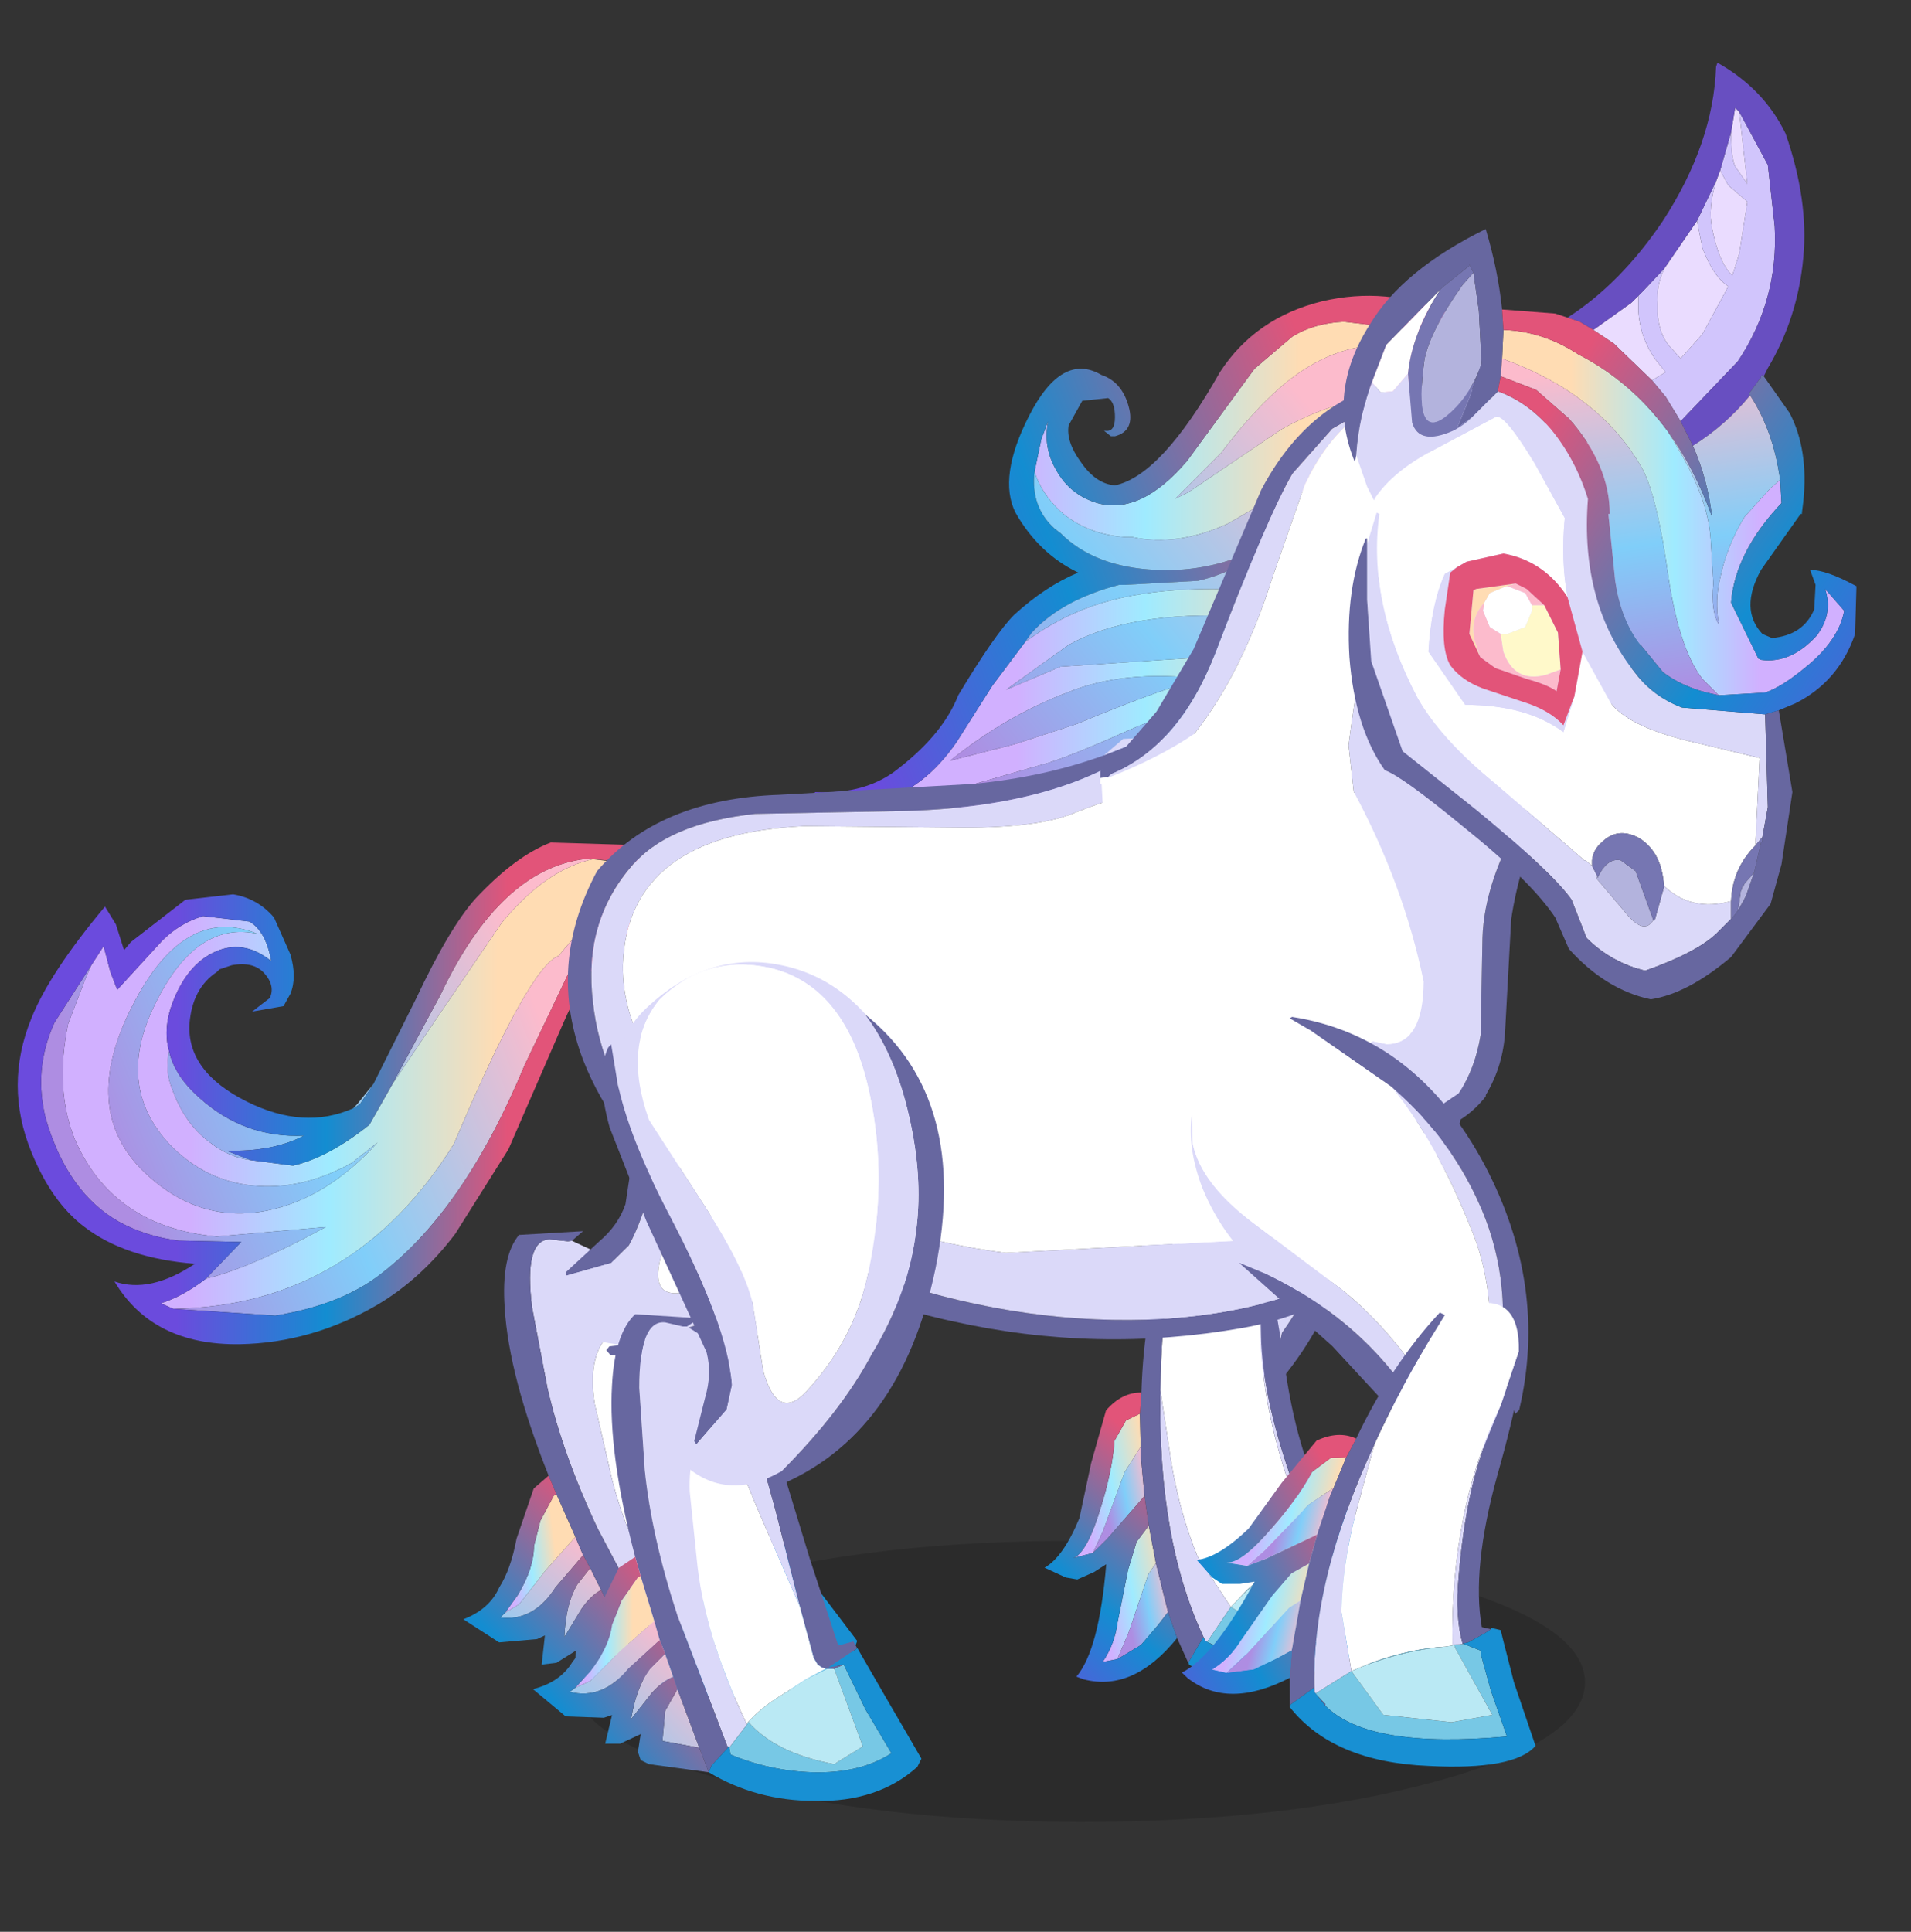 <?xml version="1.0" encoding="UTF-8" standalone="no"?>
<svg xmlns:xlink="http://www.w3.org/1999/xlink" height="70.85px" width="70.1px" xmlns="http://www.w3.org/2000/svg">
  <rect width="100%" height="100%" fill="#333333" stroke="none"/>
  <g transform="matrix(1.0, 0.0, 0.0, 1.0, 35.05, 60.4)">
    <use height="66.8" transform="matrix(1.0, 0.0, 0.0, 1.0, -34.65, -60.4)" width="68.45" xlink:href="#sprite0"/>
  </g>
  <defs>
    <g id="sprite0" transform="matrix(1.0, 0.0, 0.0, 1.0, 34.65, 60.4)">
      <use height="21.75" transform="matrix(1.784, 0.0, 0.0, 0.474, -14.014, -3.888)" width="20.8" xlink:href="#shape0"/>
      <use height="18.8" transform="matrix(1.0, 0.0, 0.0, 1.0, -5.3, -49.55)" width="23.3" xlink:href="#sprite1"/>
      <use height="18.65" transform="matrix(1.0, 0.0, 0.0, 1.0, -34.4, -29.75)" width="23.15" xlink:href="#sprite2"/>
      <use height="18.2" transform="matrix(0.992, -0.122, 0.122, 0.992, -19.774, -14.998)" width="14.25" xlink:href="#sprite3"/>
      <use height="18.0" transform="matrix(0.996, 0.084, -0.084, 0.996, -13.754, -28.815)" width="14.35" xlink:href="#sprite4"/>
      <use height="17.45" transform="matrix(0.996, -0.079, 0.079, 0.996, 4.612, -26.018)" width="9.6" xlink:href="#sprite5"/>
      <use height="17.25" transform="matrix(0.981, -0.187, 0.187, 0.981, 1.097, -14.284)" width="13.65" xlink:href="#sprite6"/>
      <use height="22.25" transform="matrix(1.0, 0.0, 0.0, 1.0, -14.2, -33.55)" width="32.9" xlink:href="#sprite7"/>
      <use height="27.8" transform="matrix(1.0, 0.005, -0.005, 1.0, 5.384, -46.611)" width="20.25" xlink:href="#sprite8"/>
      <use height="34.35" transform="matrix(1.0, 0.0, 0.0, 1.0, 14.25, -58.1)" width="18.9" xlink:href="#sprite9"/>
      <use height="18.2" transform="matrix(1.0, 0.0, 0.0, 1.0, -15.5, -12.55)" width="14.25" xlink:href="#sprite3"/>
      <use height="18.0" transform="matrix(0.879, -0.476, 0.476, 0.879, -17.407, -20.421)" width="14.35" xlink:href="#sprite4"/>
      <use height="17.45" transform="matrix(0.85, -0.526, 0.526, 0.85, 6.774, -19.951)" width="9.6" xlink:href="#sprite5"/>
      <use height="17.25" transform="matrix(0.974, 0.225, -0.225, 0.974, 11.458, -14.49)" width="13.65" xlink:href="#sprite6"/>
    </g>
    <g id="shape0" transform="matrix(1.0, 0.0, 0.0, 1.0, 10.8, 11.8)">
      <path d="M10.0 -0.85 Q10.0 3.65 6.95 6.8 3.9 9.95 -0.4 9.95 -4.65 9.9 -7.7 6.7 -10.8 3.5 -10.8 -1.0 -10.8 -5.5 -7.7 -8.65 -4.65 -11.85 -0.4 -11.8 3.9 -11.8 6.95 -8.55 10.0 -5.35 10.0 -0.85" fill="#000000" fill-opacity="0.149" fill-rule="evenodd" stroke="none"/>
    </g>
    <g id="sprite1" transform="matrix(1.0, 0.0, 0.0, 1.0, 11.45, 7.5)">
      <use height="18.8" transform="matrix(1.0, 0.0, 0.0, 1.0, -11.45, -7.5)" width="23.3" xlink:href="#shape1"/>
    </g>
    <g id="shape1" transform="matrix(1.0, 0.0, 0.0, 1.0, 11.45, 7.5)">
      <path d="M-3.25 -1.05 L-3.0 -2.25 -2.75 -2.9 Q-2.95 -1.95 -2.45 -1.1 -1.95 -0.2 -0.95 0.1 0.65 0.55 2.35 -1.45 L4.8 -4.8 4.85 -4.85 6.2 -6.0 Q7.0 -6.5 8.1 -6.55 L11.05 -6.2 10.8 -5.6 Q8.6 -6.0 6.8 -4.9 5.35 -4.05 3.6 -1.75 L1.9 -0.05 2.4 -0.3 5.8 -2.6 Q8.4 -4.05 10.45 -3.7 L10.4 -3.45 Q8.3 -2.95 6.7 -0.5 L6.95 -0.95 3.85 0.85 Q2.0 1.7 0.35 1.35 L0.1 1.35 Q-1.35 1.25 -2.3 0.4 -3.0 -0.25 -3.25 -1.05 M-8.95 11.05 Q-7.3 10.6 -6.1 8.85 L-4.8 6.8 -3.6 5.2 Q-2.65 4.5 -1.7 4.1 0.7 3.05 4.7 3.3 L4.3 4.25 Q0.25 4.05 -2.0 5.3 L-4.3 6.95 -2.3 6.1 3.75 5.7 3.1 7.5 Q1.95 7.65 0.05 8.5 -2.2 9.5 -3.0 9.7 L-8.05 11.15 -8.95 11.05 M2.95 6.55 Q0.0 6.2 -2.05 7.05 -4.3 7.9 -6.35 9.55 L-4.0 8.95 -1.7 8.2 Q1.8 6.75 2.95 6.55" fill="url(#gradient0)" fill-rule="evenodd" stroke="none"/>
      <path d="M11.05 -6.2 L8.1 -6.55 Q7.0 -6.5 6.2 -6.0 L4.85 -4.85 4.8 -4.8 2.35 -1.45 Q0.65 0.55 -0.95 0.1 -1.95 -0.2 -2.45 -1.1 -2.95 -1.95 -2.75 -2.9 L-3.0 -2.25 -3.25 -1.05 Q-3.4 0.25 -2.5 1.05 L-2.3 1.2 Q-1.05 2.45 1.2 2.55 3.25 2.65 5.1 1.7 4.25 2.6 2.75 2.95 L0.05 3.1 -0.15 3.1 Q-2.25 3.65 -3.35 4.85 L-3.6 5.2 -4.8 6.8 -6.1 8.85 Q-7.3 10.6 -8.95 11.05 -10.1 11.35 -11.45 11.05 L-11.3 10.7 Q-9.4 10.8 -8.2 9.8 -6.6 8.55 -6.05 7.15 -4.7 4.9 -4.0 4.2 -2.85 3.15 -1.65 2.65 -3.1 1.95 -3.95 0.45 -4.6 -0.85 -3.45 -3.1 -2.25 -5.45 -0.8 -4.6 -0.05 -4.35 0.2 -3.45 0.45 -2.55 -0.3 -2.35 L-0.45 -2.35 -0.7 -2.55 -0.65 -2.55 Q-0.3 -2.5 -0.3 -3.05 -0.3 -3.6 -0.55 -3.75 L-1.5 -3.65 -2.0 -2.75 Q-2.1 -2.15 -1.55 -1.4 -1.0 -0.6 -0.3 -0.55 1.4 -0.9 3.55 -4.7 4.85 -6.7 7.3 -7.3 9.65 -7.85 11.85 -6.9 L11.3 -6.15 11.05 -6.2" fill="url(#gradient1)" fill-rule="evenodd" stroke="none"/>
      <path d="M10.45 -3.7 Q8.4 -4.05 5.8 -2.6 L2.4 -0.3 1.9 -0.05 3.6 -1.75 Q5.35 -4.05 6.8 -4.9 8.6 -6.0 10.8 -5.6 L10.85 -5.6 10.45 -3.7" fill="url(#gradient2)" fill-rule="evenodd" stroke="none"/>
      <path d="M-3.6 5.2 L-3.35 4.85 Q-2.25 3.65 -0.15 3.1 L0.05 3.1 2.75 2.95 Q4.25 2.6 5.1 1.7 3.25 2.65 1.2 2.55 -1.05 2.45 -2.3 1.2 L-2.5 1.05 Q-3.4 0.25 -3.25 -1.05 -3.0 -0.25 -2.3 0.4 -1.35 1.25 0.1 1.35 L0.35 1.35 Q2.0 1.7 3.85 0.85 L6.95 -0.95 6.7 -0.5 Q5.65 1.1 4.75 3.3 L4.7 3.3 Q0.7 3.05 -1.7 4.1 -2.65 4.5 -3.6 5.2" fill="url(#gradient3)" fill-rule="evenodd" stroke="none"/>
      <path d="M-8.05 11.15 L-3.0 9.7 Q-2.2 9.5 0.05 8.5 1.95 7.65 3.1 7.5 L2.9 8.0 1.85 9.35 Q0.65 10.45 -2.35 11.05 -4.8 11.5 -8.05 11.15" fill="url(#gradient4)" fill-rule="evenodd" stroke="none"/>
      <path d="M2.95 6.55 Q1.8 6.75 -1.7 8.2 L-4.0 8.95 -6.35 9.55 Q-4.3 7.9 -2.05 7.05 0.0 6.2 2.95 6.55" fill="url(#gradient5)" fill-rule="evenodd" stroke="none"/>
      <path d="M3.75 5.7 L-2.3 6.1 -4.3 6.95 -2.0 5.3 Q0.25 4.05 4.3 4.25 L4.35 4.25 3.8 5.7 3.75 5.7" fill="url(#gradient6)" fill-rule="evenodd" stroke="none"/>
    </g>
    <linearGradient gradientTransform="matrix(-0.012, 0.0, 0.0, 0.012, 1.0, 2.2)" gradientUnits="userSpaceOnUse" id="gradient0" spreadMethod="pad" x1="-819.2" x2="819.2">
      <stop offset="0.22" stop-color="#ffdcb3"/>
      <stop offset="0.51" stop-color="#9febff"/>
      <stop offset="0.749" stop-color="#d1b0ff"/>
    </linearGradient>
    <linearGradient gradientTransform="matrix(-0.022, 0.008, 0.008, 0.022, -2.1, 1.95)" gradientUnits="userSpaceOnUse" id="gradient1" spreadMethod="pad" x1="-819.2" x2="819.2">
      <stop offset="0.22" stop-color="#e25479"/>
      <stop offset="0.51" stop-color="#138dd1"/>
      <stop offset="0.749" stop-color="#6b4bdd"/>
    </linearGradient>
    <linearGradient gradientTransform="matrix(-0.016, 0.013, 0.013, 0.016, -0.3, 2.8)" gradientUnits="userSpaceOnUse" id="gradient2" spreadMethod="pad" x1="-819.2" x2="819.2">
      <stop offset="0.22" stop-color="#fcbbcc"/>
      <stop offset="0.51" stop-color="#80cef9"/>
      <stop offset="0.749" stop-color="#ae8de2"/>
    </linearGradient>
    <linearGradient gradientTransform="matrix(-0.016, 0.013, 0.013, 0.016, -0.95, 2.0)" gradientUnits="userSpaceOnUse" id="gradient3" spreadMethod="pad" x1="-819.2" x2="819.2">
      <stop offset="0.22" stop-color="#fcbbcc"/>
      <stop offset="0.51" stop-color="#80cef9"/>
      <stop offset="0.749" stop-color="#ae8de2"/>
    </linearGradient>
    <linearGradient gradientTransform="matrix(-0.016, 0.013, 0.013, 0.016, 2.2, 6.0)" gradientUnits="userSpaceOnUse" id="gradient4" spreadMethod="pad" x1="-819.2" x2="819.2">
      <stop offset="0.22" stop-color="#fcbbcc"/>
      <stop offset="0.51" stop-color="#80cef9"/>
      <stop offset="0.749" stop-color="#ae8de2"/>
    </linearGradient>
    <linearGradient gradientTransform="matrix(-0.016, 0.013, 0.013, 0.016, 1.7, 5.3)" gradientUnits="userSpaceOnUse" id="gradient5" spreadMethod="pad" x1="-819.2" x2="819.2">
      <stop offset="0.22" stop-color="#fcbbcc"/>
      <stop offset="0.51" stop-color="#80cef9"/>
      <stop offset="0.749" stop-color="#ae8de2"/>
    </linearGradient>
    <linearGradient gradientTransform="matrix(-0.016, 0.013, 0.013, 0.016, 1.4, 4.95)" gradientUnits="userSpaceOnUse" id="gradient6" spreadMethod="pad" x1="-819.2" x2="819.2">
      <stop offset="0.22" stop-color="#fcbbcc"/>
      <stop offset="0.51" stop-color="#80cef9"/>
      <stop offset="0.749" stop-color="#ae8de2"/>
    </linearGradient>
    <g id="sprite2" transform="matrix(1.0, 0.0, 0.0, 1.0, 6.6, 5.7)">
      <use height="18.65" transform="matrix(1.0, 0.0, 0.0, 1.0, -6.6, -5.7)" width="23.15" xlink:href="#shape2"/>
    </g>
    <g id="shape2" transform="matrix(1.0, 0.0, 0.0, 1.0, 6.6, 5.7)">
      <path d="M0.3 10.55 Q1.95 10.15 4.7 8.65 L0.7 9.0 Q-3.1 8.65 -4.5 5.45 -5.25 3.6 -4.75 1.2 L-4.1 -0.5 -3.9 -0.95 -3.45 -1.65 -3.2 -0.7 -2.95 -0.05 -1.3 -1.85 Q-0.65 -2.5 0.2 -2.75 L1.9 -2.55 Q2.5 -2.2 2.7 -1.1 1.65 -1.95 0.55 -1.4 -0.35 -0.95 -0.85 0.25 -1.3 1.3 -1.05 2.2 -1.2 2.95 -0.95 3.55 -0.5 4.85 0.45 5.55 1.15 6.1 1.95 6.2 L3.5 6.4 Q4.8 6.1 6.3 4.9 L7.15 3.4 8.7 1.1 11.15 -2.5 Q12.8 -4.5 14.55 -4.85 L14.25 -4.85 14.4 -4.85 16.1 -4.65 15.3 -3.1 15.1 -3.05 Q14.15 -2.45 13.25 -1.3 12.15 -0.9 9.4 5.6 5.7 11.55 -0.9 11.65 L-1.35 11.45 Q-0.55 11.2 0.3 10.55 M6.6 5.55 L5.65 6.3 Q3.95 7.25 2.25 7.15 0.45 7.05 -0.9 5.75 -3.1 3.55 -1.55 0.45 -0.05 -2.6 2.2 -2.1 -0.5 -3.2 -2.4 0.55 -4.35 4.35 -1.95 6.65 0.05 8.55 2.55 8.05 4.75 7.6 6.6 5.55" fill="url(#gradient7)" fill-rule="evenodd" stroke="none"/>
      <path d="M14.25 -4.85 L14.55 -4.85 Q12.8 -4.5 11.15 -2.5 L8.7 1.1 7.15 3.4 8.9 0.15 Q11.1 -4.5 14.25 -4.85 M1.95 6.2 Q1.15 6.1 0.45 5.55 -0.5 4.85 -0.95 3.55 -1.2 2.95 -1.05 2.2 -0.85 3.1 0.05 3.9 1.7 5.4 3.9 5.3 2.75 5.9 1.05 5.85 L1.95 6.2 M6.45 3.4 L5.95 4.15 5.7 4.3 5.85 4.15 6.45 3.4" fill="url(#gradient8)" fill-rule="evenodd" stroke="none"/>
      <path d="M6.6 5.55 Q4.75 7.6 2.55 8.05 0.05 8.55 -1.95 6.65 -4.35 4.35 -2.4 0.55 -0.5 -3.2 2.2 -2.1 -0.05 -2.6 -1.55 0.45 -3.1 3.55 -0.9 5.75 0.45 7.05 2.25 7.15 3.95 7.25 5.65 6.3 L6.6 5.55" fill="url(#gradient9)" fill-rule="evenodd" stroke="none"/>
      <path d="M-0.9 11.65 Q5.7 11.55 9.4 5.6 12.15 -0.9 13.25 -1.3 14.15 -2.45 15.1 -3.05 L15.3 -3.1 15.1 -2.65 14.95 -2.1 13.6 -0.65 12.0 2.7 Q9.8 8.0 6.75 10.35 5.3 11.5 2.85 11.9 L-0.9 11.65" fill="url(#gradient10)" fill-rule="evenodd" stroke="none"/>
      <path d="M-3.9 -0.95 L-4.1 -0.5 -4.75 1.2 Q-5.25 3.6 -4.5 5.45 -3.1 8.65 0.7 9.0 L4.7 8.65 Q1.95 10.15 0.3 10.55 L1.6 9.2 -0.7 9.15 Q-1.9 9.0 -2.9 8.45 -4.75 7.4 -5.55 4.75 -6.05 2.9 -5.25 1.15 L-3.9 -0.95" fill="url(#gradient11)" fill-rule="evenodd" stroke="none"/>
      <path d="M-3.9 -0.95 L-5.25 1.15 Q-6.05 2.9 -5.55 4.75 -4.75 7.4 -2.9 8.45 -1.9 9.0 -0.7 9.15 L1.6 9.2 0.3 10.55 Q-0.55 11.2 -1.35 11.45 L-0.9 11.65 2.85 11.9 Q5.3 11.5 6.75 10.35 9.8 8.0 12.0 2.7 L13.6 -0.65 14.95 -2.1 Q15.65 -2.55 16.4 -2.55 16.7 -2.55 16.4 -2.4 14.7 -1.8 13.4 1.2 L11.4 5.8 9.45 8.9 Q8.2 10.55 6.6 11.5 4.2 12.9 1.55 12.95 -1.65 13.0 -3.05 10.65 -1.75 11.1 -0.1 10.0 -2.65 9.8 -4.15 8.65 -5.35 7.75 -6.1 5.9 -7.1 3.45 -6.1 1.0 -5.45 -0.65 -3.4 -3.1 L-3.0 -2.45 -2.7 -1.5 -2.45 -1.8 -0.45 -3.35 1.3 -3.55 Q2.2 -3.4 2.8 -2.7 L3.4 -1.35 Q3.65 -0.5 3.4 0.1 L3.15 0.55 2.0 0.75 2.65 0.25 Q2.85 -0.2 2.45 -0.65 2.05 -1.1 1.25 -0.95 L0.8 -0.8 0.7 -0.7 Q-0.2 -0.1 -0.3 1.2 -0.4 2.95 1.8 4.05 3.9 5.1 5.7 4.3 L5.95 4.15 6.45 3.4 8.0 0.3 Q9.25 -2.35 10.2 -3.4 11.65 -4.95 12.95 -5.45 L16.25 -5.35 16.15 -4.7 14.4 -4.85 14.25 -4.85 Q11.1 -4.5 8.9 0.15 L7.15 3.4 6.3 4.9 Q4.8 6.1 3.5 6.4 L1.95 6.2 1.05 5.85 Q2.75 5.9 3.9 5.3 1.7 5.4 0.05 3.9 -0.85 3.1 -1.05 2.2 -1.3 1.3 -0.85 0.25 -0.35 -0.95 0.55 -1.4 1.65 -1.95 2.7 -1.1 2.5 -2.2 1.9 -2.55 L0.2 -2.75 Q-0.65 -2.5 -1.3 -1.85 L-2.95 -0.05 -3.2 -0.7 -3.45 -1.65 -3.9 -0.95" fill="url(#gradient12)" fill-rule="evenodd" stroke="none"/>
    </g>
    <linearGradient gradientTransform="matrix(-0.013, 0.0, 0.0, 0.013, 5.05, 3.85)" gradientUnits="userSpaceOnUse" id="gradient7" spreadMethod="pad" x1="-819.2" x2="819.2">
      <stop offset="0.22" stop-color="#ffdcb3"/>
      <stop offset="0.51" stop-color="#9febff"/>
      <stop offset="0.749" stop-color="#d1b0ff"/>
    </linearGradient>
    <linearGradient gradientTransform="matrix(-0.018, 0.007, 0.007, 0.018, 3.7, 2.35)" gradientUnits="userSpaceOnUse" id="gradient8" spreadMethod="pad" x1="-819.2" x2="819.2">
      <stop offset="0.22" stop-color="#fcbbcc"/>
      <stop offset="0.51" stop-color="#80cef9"/>
      <stop offset="0.749" stop-color="#ae8de2"/>
    </linearGradient>
    <linearGradient gradientTransform="matrix(-0.018, 0.007, 0.007, 0.018, 3.65, 2.2)" gradientUnits="userSpaceOnUse" id="gradient9" spreadMethod="pad" x1="-819.2" x2="819.2">
      <stop offset="0.22" stop-color="#fcbbcc"/>
      <stop offset="0.51" stop-color="#80cef9"/>
      <stop offset="0.749" stop-color="#ae8de2"/>
    </linearGradient>
    <linearGradient gradientTransform="matrix(-0.018, 0.007, 0.007, 0.018, 5.1, 6.2)" gradientUnits="userSpaceOnUse" id="gradient10" spreadMethod="pad" x1="-819.2" x2="819.2">
      <stop offset="0.22" stop-color="#fcbbcc"/>
      <stop offset="0.51" stop-color="#80cef9"/>
      <stop offset="0.749" stop-color="#ae8de2"/>
    </linearGradient>
    <linearGradient gradientTransform="matrix(-0.018, 0.007, 0.007, 0.018, 3.7, 2.3)" gradientUnits="userSpaceOnUse" id="gradient11" spreadMethod="pad" x1="-819.2" x2="819.2">
      <stop offset="0.22" stop-color="#fcbbcc"/>
      <stop offset="0.51" stop-color="#80cef9"/>
      <stop offset="0.749" stop-color="#ae8de2"/>
    </linearGradient>
    <linearGradient gradientTransform="matrix(-0.014, 0.0, 0.0, 0.014, 4.95, 3.6)" gradientUnits="userSpaceOnUse" id="gradient12" spreadMethod="pad" x1="-819.2" x2="819.2">
      <stop offset="0.22" stop-color="#e25479"/>
      <stop offset="0.51" stop-color="#138dd1"/>
      <stop offset="0.749" stop-color="#6b4bdd"/>
    </linearGradient>
    <g id="sprite3" transform="matrix(1.0, 0.0, 0.0, 1.0, 7.55, 9.7)">
      <use height="18.2" transform="matrix(1.0, 0.0, 0.0, 1.0, -7.55, -9.7)" width="14.25" xlink:href="#shape3"/>
    </g>
    <g id="shape3" transform="matrix(1.0, 0.0, 0.0, 1.0, 7.55, 9.7)">
      <path d="M-3.1 1.9 L-2.9 2.6 -4.05 3.65 Q-5.0 4.8 -6.2 4.5 L-6.0 4.35 -5.45 4.1 -4.35 3.0 -3.1 1.9 M-2.7 3.1 L-2.4 3.95 Q-2.8 4.1 -3.2 4.55 L-3.95 5.5 Q-3.75 4.3 -3.25 3.65 L-2.7 3.1 M-2.25 4.4 L-1.45 6.55 -2.8 6.3 -2.7 5.2 -2.25 4.4" fill="url(#gradient13)" fill-rule="evenodd" stroke="none"/>
      <path d="M-6.0 4.35 L-5.45 3.75 Q-4.75 2.85 -4.65 2.05 L-4.3 1.15 -3.7 0.3 -3.6 0.25 -3.1 1.9 -4.35 3.0 -5.45 4.1 -6.0 4.35" fill="url(#gradient14)" fill-rule="evenodd" stroke="none"/>
      <path d="M2.25 1.4 L2.75 3.25 2.9 3.5 3.05 3.6 3.2 3.65 2.45 4.05 1.6 4.6 Q0.85 5.05 0.35 5.6 L0.3 5.7 Q-1.3 2.35 -1.55 -0.45 L-1.8 -2.85 Q-1.85 -4.4 -1.2 -5.1 -0.9 -5.5 -0.5 -5.1 L0.65 -2.3 2.25 1.4" fill="#ffffff" fill-rule="evenodd" stroke="none"/>
      <path d="M-0.5 -7.85 Q0.1 -6.75 1.35 -2.15 L2.25 1.4 0.65 -2.3 -0.5 -5.1 Q-0.9 -5.5 -1.2 -5.1 -1.85 -4.4 -1.8 -2.85 L-1.55 -0.45 Q-1.3 2.35 0.3 5.7 L-0.35 6.55 -0.4 6.5 -0.4 6.55 -2.25 1.7 Q-3.2 -1.2 -3.45 -3.65 L-3.65 -6.65 Q-3.65 -9.15 -2.7 -9.05 L-2.05 -8.9 -1.9 -8.9 -1.1 -8.4 -0.5 -7.85" fill="#dbd9f9" fill-rule="evenodd" stroke="none"/>
      <path d="M3.2 3.65 L3.25 3.65 2.45 4.05 3.2 3.65 M3.5 3.65 L3.85 3.5 4.65 5.15 5.6 6.75 Q4.45 7.5 2.7 7.45 1.15 7.4 -0.3 6.8 L-0.35 6.55 0.3 5.7 0.35 5.6 Q1.35 6.75 3.5 7.15 L4.55 6.5 3.5 3.65" fill="#77c8e5" fill-rule="evenodd" stroke="none"/>
      <path d="M3.25 3.65 L3.5 3.65 4.55 6.5 3.5 7.15 Q1.35 6.75 0.35 5.6 0.85 5.05 1.6 4.6 L2.45 4.05 3.25 3.65" fill="#bae9f4" fill-rule="evenodd" stroke="none"/>
      <path d="M-0.5 -7.85 L-0.65 -8.05 -0.6 -8.05 Q0.2 -7.75 0.8 -6.15 L1.55 -3.85 2.6 -0.4 3.65 2.8 4.2 2.65 5.45 4.8 4.35 2.9 3.3 3.6 3.85 3.5 3.5 3.65 3.25 3.65 3.2 3.65 3.05 3.6 2.9 3.5 2.75 3.25 2.25 1.4 1.35 -2.15 Q0.1 -6.75 -0.5 -7.85 M-3.8 -0.45 Q-4.8 -4.25 -4.65 -6.75 -4.55 -8.65 -3.8 -9.35 L-1.45 -9.2 -1.9 -8.9 -2.05 -8.9 -2.7 -9.05 Q-3.65 -9.15 -3.65 -6.65 L-3.45 -3.65 Q-3.2 -1.2 -2.25 1.7 L-0.4 6.55 -1.0 7.2 -1.1 7.45 -1.45 6.55 -2.25 4.4 -2.4 3.95 -2.7 3.1 -2.9 2.6 -3.1 1.9 -3.6 0.25 -3.8 -0.45" fill="#6767a0" fill-rule="evenodd" stroke="none"/>
      <path d="M-1.1 7.45 L-3.3 7.15 -3.6 7.0 -3.7 6.7 -3.6 6.05 -4.35 6.4 -4.9 6.4 -4.65 5.35 -4.95 5.45 -6.35 5.4 -7.55 4.4 Q-6.55 4.15 -6.1 3.4 -5.6 2.8 -5.25 1.7 L-4.4 -0.05 -3.8 -0.45 -3.6 0.25 -3.7 0.3 -4.3 1.15 -4.65 2.05 Q-4.75 2.85 -5.45 3.75 L-6.0 4.35 -6.2 4.5 Q-5.0 4.8 -4.05 3.65 L-2.9 2.6 -2.7 3.1 -3.25 3.65 Q-3.75 4.3 -3.95 5.5 L-3.2 4.55 Q-2.8 4.1 -2.4 3.95 L-2.25 4.4 -2.7 5.2 -2.8 6.3 -1.45 6.55 -1.1 7.45" fill="url(#gradient15)" fill-rule="evenodd" stroke="none"/>
      <path d="M3.85 3.5 L3.3 3.6 4.35 2.9 5.45 4.8 6.7 6.95 6.55 7.25 Q5.1 8.55 2.8 8.5 0.65 8.5 -1.1 7.45 L-1.0 7.2 -0.4 6.55 -0.4 6.5 -0.35 6.55 -0.3 6.8 Q1.15 7.4 2.7 7.45 4.45 7.5 5.6 6.75 L4.65 5.15 3.85 3.5" fill="#1890d3" fill-rule="evenodd" stroke="none"/>
    </g>
    <linearGradient gradientTransform="matrix(-0.008, 0.008, 0.008, 0.008, -5.55, 6.55)" gradientUnits="userSpaceOnUse" id="gradient13" spreadMethod="pad" x1="-819.2" x2="819.2">
      <stop offset="0.22" stop-color="#fcbbcc"/>
      <stop offset="0.51" stop-color="#80cef9"/>
      <stop offset="0.749" stop-color="#ae8de2"/>
    </linearGradient>
    <linearGradient gradientTransform="matrix(-0.002, 0.0, 0.0, 0.002, -4.8, 2.0)" gradientUnits="userSpaceOnUse" id="gradient14" spreadMethod="pad" x1="-819.2" x2="819.2">
      <stop offset="0.22" stop-color="#ffdcb3"/>
      <stop offset="0.51" stop-color="#9febff"/>
      <stop offset="0.749" stop-color="#d1b0ff"/>
    </linearGradient>
    <linearGradient gradientTransform="matrix(-0.01, 0.008, 0.008, 0.01, -5.65, 5.95)" gradientUnits="userSpaceOnUse" id="gradient15" spreadMethod="pad" x1="-819.2" x2="819.2">
      <stop offset="0.22" stop-color="#e25479"/>
      <stop offset="0.51" stop-color="#138dd1"/>
      <stop offset="0.749" stop-color="#6b4bdd"/>
    </linearGradient>
    <g id="sprite4" transform="matrix(1.0, 0.0, 0.0, 1.0, 7.7, 7.95)">
      <use height="18.0" transform="matrix(1.0, 0.0, 0.0, 1.0, -7.7, -7.95)" width="14.35" xlink:href="#shape4"/>
    </g>
    <g id="shape4" transform="matrix(1.0, 0.0, 0.0, 1.0, 7.7, 7.95)">
      <path d="M-3.15 -5.85 Q-3.75 -3.9 -3.8 -0.65 -3.85 3.95 -4.75 5.95 L-5.35 6.65 -6.95 7.25 -6.95 7.15 -6.95 7.1 -5.85 5.9 Q-5.2 5.25 -5.0 4.45 L-4.65 -0.85 -4.2 -4.5 Q-3.75 -6.45 -2.85 -7.1 L-2.7 -7.15 -3.15 -5.85 M-4.65 9.6 Q-1.65 8.7 0.3 7.4 2.6 6.05 3.95 4.1 5.05 2.55 5.65 0.4 6.3 -1.9 6.0 -3.75 L6.05 -3.6 Q7.9 0.9 3.85 5.75 -0.2 10.55 -5.1 10.0 L-5.25 9.85 -5.15 9.7 -4.65 9.6" fill="#6767a0" fill-rule="evenodd" stroke="none"/>
      <path d="M-6.95 7.15 L-6.95 7.25 -5.35 6.65 -4.75 5.95 Q-3.85 3.95 -3.8 -0.65 -3.75 -3.9 -3.15 -5.85 -2.45 -7.3 -0.95 -7.7 2.05 -8.5 4.15 -6.75 5.6 -5.55 6.05 -3.6 L6.0 -3.75 Q6.3 -1.9 5.65 0.4 5.05 2.55 3.95 4.1 2.6 6.05 0.3 7.4 -1.65 8.7 -4.65 9.6 -7.0 9.65 -7.7 7.65 L-6.95 7.15 M-2.3 7.4 Q0.1 6.55 1.7 4.6 3.85 2.05 4.75 -0.95 5.95 -4.9 3.75 -6.85 1.95 -8.4 -0.35 -7.75 -2.35 -6.95 -2.8 -4.05 L-2.5 -0.2 Q-2.3 2.3 -2.65 3.65 L-3.5 6.05 Q-3.95 8.05 -2.3 7.4" fill="#dbd9f9" fill-rule="evenodd" stroke="none"/>
      <path d="M-2.3 7.4 Q-3.95 8.05 -3.5 6.05 L-2.65 3.65 Q-2.3 2.3 -2.5 -0.2 L-2.8 -4.05 Q-2.35 -6.95 -0.35 -7.75 1.95 -8.4 3.75 -6.85 5.95 -4.9 4.75 -0.95 3.85 2.05 1.7 4.6 0.1 6.55 -2.3 7.4" fill="#ffffff" fill-rule="evenodd" stroke="none"/>
    </g>
    <g id="sprite5" transform="matrix(1.0, 0.0, 0.0, 1.0, 4.4, 8.9)">
      <use height="17.45" transform="matrix(1.0, 0.0, 0.0, 1.0, -4.4, -8.9)" width="9.6" xlink:href="#shape5"/>
    </g>
    <g id="shape5" transform="matrix(1.0, 0.0, 0.0, 1.0, 4.4, 8.9)">
      <path d="M1.45 7.3 L1.8 6.15 Q3.9 3.65 4.25 0.65 4.55 -1.8 3.85 -4.2 L3.75 -4.55 2.3 -7.9 1.9 -8.65 2.0 -8.65 Q5.5 -5.65 5.15 -0.3 4.8 4.7 1.5 8.0 L1.3 8.05 1.45 7.3 M-3.75 -1.1 Q-1.1 3.05 -1.75 7.75 L-1.85 8.2 -2.0 8.05 -3.1 2.4 -4.4 -2.0 -3.75 -1.1" fill="#6767a0" fill-rule="evenodd" stroke="none"/>
      <path d="M3.75 -4.55 L3.85 -4.2 Q4.55 -1.8 4.25 0.65 3.9 3.65 1.8 6.15 L1.45 7.3 0.55 8.05 Q-0.6 8.8 -1.25 8.45 L-1.75 7.75 Q-1.1 3.05 -3.75 -1.1 -4.45 -2.95 -4.1 -5.05 -3.8 -6.6 -3.0 -7.55 L-3.55 -6.6 Q-4.05 -5.2 -3.2 -3.0 L-1.7 0.85 Q-1.1 2.55 -0.95 4.65 L0.4 7.35 2.35 4.6 Q3.25 3.0 3.5 1.4 4.1 -2.05 3.75 -4.55" fill="#dbd9f9" fill-rule="evenodd" stroke="none"/>
      <path d="M2.3 -7.9 L3.75 -4.55 Q4.1 -2.05 3.5 1.4 3.25 3.0 2.35 4.6 L0.4 7.35 -0.95 4.65 Q-1.1 2.55 -1.7 0.85 L-3.2 -3.0 Q-4.05 -5.2 -3.55 -6.6 L-3.0 -7.55 Q-2.4 -8.3 -1.5 -8.65 0.3 -9.3 1.75 -8.35 L2.3 -7.9" fill="#ffffff" fill-rule="evenodd" stroke="none"/>
    </g>
    <g id="sprite6" transform="matrix(1.0, 0.0, 0.0, 1.0, 7.1, 10.1)">
      <use height="17.25" transform="matrix(1.0, 0.0, 0.0, 1.0, -7.1, -10.1)" width="13.65" xlink:href="#shape6"/>
    </g>
    <g id="shape6" transform="matrix(1.0, 0.0, 0.0, 1.0, 7.1, 10.1)">
      <path d="M-5.25 1.3 L-6.0 1.35 Q-5.45 1.25 -4.65 -0.3 -4.0 -1.5 -3.7 -2.6 L-3.15 -3.25 -2.6 -3.4 -2.8 -2.2 -3.55 -1.4 -4.75 0.6 -5.25 1.3 M-5.1 5.3 L-5.65 5.3 Q-5.1 4.75 -4.85 4.0 L-4.1 2.15 -3.6 1.2 -3.05 0.7 -3.05 2.1 -3.4 2.45 -4.5 4.4 -5.1 5.3" fill="url(#gradient16)" fill-rule="evenodd" stroke="none"/>
      <path d="M-5.25 1.3 L-4.75 0.6 -3.55 -1.4 -2.8 -2.2 -2.85 -1.95 -3.0 -0.4 -4.65 0.9 -5.25 1.3" fill="url(#gradient17)" fill-rule="evenodd" stroke="none"/>
      <path d="M-5.1 5.3 L-4.5 4.4 -3.4 2.45 -3.05 2.1 -2.95 3.95 -3.4 4.35 -4.15 4.95 -5.1 5.3" fill="url(#gradient18)" fill-rule="evenodd" stroke="none"/>
      <path d="M2.7 -8.6 L2.5 -6.55 Q1.55 -2.4 2.75 2.45 L2.5 2.55 Q1.3 2.9 0.05 3.7 L-0.65 4.2 -1.5 2.15 Q-1.85 0.45 -1.8 -1.5 L-1.7 -4.1 Q-1.25 -6.35 -0.4 -8.85 L0.55 -9.85 Q2.25 -10.75 2.7 -8.6" fill="#ffffff" fill-rule="evenodd" stroke="none"/>
      <path d="M2.5 -6.55 L2.3 -5.35 Q1.95 -3.2 2.4 -0.1 2.6 1.4 3.1 2.3 L3.15 2.3 3.0 2.35 2.8 2.4 2.75 2.45 Q1.55 -2.4 2.5 -6.55 M-1.7 -4.1 L-1.8 -1.5 Q-1.85 0.45 -1.5 2.15 L-0.65 4.2 -1.75 5.3 -1.8 5.25 Q-2.85 1.35 -1.7 -4.1" fill="#dbd9f9" fill-rule="evenodd" stroke="none"/>
      <path d="M2.8 2.4 L3.0 2.35 3.15 2.3 3.8 2.4 3.85 2.55 4.5 3.75 5.45 5.25 Q0.6 6.85 -1.3 5.65 L-1.3 5.6 -1.75 5.3 -0.65 4.2 0.05 3.7 Q1.3 2.9 2.5 2.55 0.85 3.1 -0.65 4.2 L0.85 5.5 3.35 5.2 4.75 4.6 2.9 2.55 2.8 2.4" fill="#77c8e5" fill-rule="evenodd" stroke="none"/>
      <path d="M2.75 2.45 L2.8 2.4 2.9 2.55 4.75 4.6 3.35 5.2 0.85 5.5 -0.65 4.2 Q0.85 3.1 2.5 2.55 L2.75 2.45" fill="#bae9f4" fill-rule="evenodd" stroke="none"/>
      <path d="M3.1 2.3 Q2.6 1.4 2.4 -0.1 1.95 -3.2 2.3 -5.35 L2.5 -6.55 2.7 -8.6 2.65 -9.65 2.7 -9.6 Q3.15 -7.95 2.95 -4.0 2.8 -0.45 3.65 1.55 L4.0 1.55 3.8 1.75 3.3 2.2 3.1 2.3 M-0.4 -8.85 Q-1.25 -6.35 -1.7 -4.1 -2.85 1.35 -1.8 5.25 L-1.75 5.3 -1.3 5.6 -1.3 5.65 -1.8 5.25 -1.85 5.1 -2.55 5.9 -2.55 6.0 -2.8 4.95 -2.95 3.95 -3.05 2.1 -3.05 0.7 -3.0 -0.4 -2.85 -1.95 -2.8 -2.2 -2.6 -3.4 -2.4 -4.15 Q-1.75 -7.1 -0.45 -9.35 L-0.25 -9.3 -0.4 -8.85 M4.5 1.8 L4.35 1.5 4.5 1.8" fill="#6767a0" fill-rule="evenodd" stroke="none"/>
      <path d="M-2.8 4.95 Q-4.75 6.6 -6.45 5.8 L-6.7 5.65 Q-5.7 4.85 -4.85 1.8 L-5.35 2.0 -6.0 2.15 -6.4 2.0 -7.1 1.5 Q-6.35 1.25 -5.5 -0.05 L-4.7 -1.95 -3.8 -3.75 Q-3.1 -4.3 -2.4 -4.15 L-2.6 -3.4 -3.15 -3.25 -3.7 -2.6 Q-4.0 -1.5 -4.65 -0.3 -5.45 1.25 -6.0 1.35 L-5.25 1.3 -4.65 0.9 -3.0 -0.4 -3.05 0.7 -3.6 1.2 -4.1 2.15 -4.85 4.0 Q-5.1 4.75 -5.65 5.3 L-5.1 5.3 -4.15 4.95 -3.4 4.35 -2.95 3.95 -2.8 4.95" fill="url(#gradient19)" fill-rule="evenodd" stroke="none"/>
      <path d="M3.1 2.3 L3.3 2.2 3.8 1.75 4.0 1.55 4.0 1.5 4.35 1.5 4.5 1.8 5.25 3.25 6.55 5.35 Q6.0 6.4 2.9 6.95 -0.55 7.6 -2.55 6.0 L-2.55 5.9 -1.85 5.1 -1.8 5.25 -1.3 5.65 Q0.6 6.85 5.45 5.25 L4.5 3.75 3.85 2.55 3.8 2.4 3.15 2.3 3.1 2.3" fill="#1890d3" fill-rule="evenodd" stroke="none"/>
    </g>
    <linearGradient gradientTransform="matrix(-0.003, 0.0, 0.0, 0.003, -4.05, 0.8)" gradientUnits="userSpaceOnUse" id="gradient16" spreadMethod="pad" x1="-819.2" x2="819.2">
      <stop offset="0.22" stop-color="#ffdcb3"/>
      <stop offset="0.51" stop-color="#9febff"/>
      <stop offset="0.749" stop-color="#d1b0ff"/>
    </linearGradient>
    <linearGradient gradientTransform="matrix(-0.002, 0.0, 0.0, 0.002, -3.65, -0.55)" gradientUnits="userSpaceOnUse" id="gradient17" spreadMethod="pad" x1="-819.2" x2="819.2">
      <stop offset="0.22" stop-color="#fcbbcc"/>
      <stop offset="0.51" stop-color="#80cef9"/>
      <stop offset="0.749" stop-color="#ae8de2"/>
    </linearGradient>
    <linearGradient gradientTransform="matrix(-0.002, 0.0, 0.0, 0.002, -3.6, 3.3)" gradientUnits="userSpaceOnUse" id="gradient18" spreadMethod="pad" x1="-819.2" x2="819.2">
      <stop offset="0.22" stop-color="#fcbbcc"/>
      <stop offset="0.51" stop-color="#80cef9"/>
      <stop offset="0.749" stop-color="#ae8de2"/>
    </linearGradient>
    <linearGradient gradientTransform="matrix(-0.009, 0.007, 0.007, 0.009, -5.65, 2.5)" gradientUnits="userSpaceOnUse" id="gradient19" spreadMethod="pad" x1="-819.2" x2="819.2">
      <stop offset="0.22" stop-color="#e25479"/>
      <stop offset="0.51" stop-color="#138dd1"/>
      <stop offset="0.749" stop-color="#6b4bdd"/>
    </linearGradient>
    <g id="sprite7" transform="matrix(1.0, 0.0, 0.0, 1.0, 17.0, 11.4)">
      <use height="22.25" transform="matrix(1.0, 0.0, 0.0, 1.0, -17.0, -11.4)" width="32.9" xlink:href="#shape7"/>
    </g>
    <g id="shape7" transform="matrix(1.0, 0.0, 0.0, 1.0, 17.0, 11.4)">
      <path d="M15.6 -1.3 Q16.55 2.95 14.25 6.35 11.95 9.7 7.75 10.45 2.4 11.4 -2.95 10.2 -8.6 8.95 -12.6 5.7 -15.35 3.45 -16.45 0.65 -17.8 -2.85 -15.95 -6.3 -13.7 -8.95 -9.25 -9.1 L-2.15 -9.5 Q0.45 -9.75 2.65 -10.55 L4.3 -11.2 4.7 -11.4 4.45 -11.2 Q1.3 -8.6 -5.0 -8.5 L-10.15 -8.4 Q-13.4 -8.05 -14.7 -6.45 -16.45 -4.4 -16.1 -1.5 -15.8 1.3 -13.8 3.7 -11.0 6.65 -5.85 8.5 -0.75 10.3 4.2 10.15 16.5 9.65 15.4 -1.55 L15.4 -1.8 15.5 -1.6 15.6 -1.3" fill="#6767a0" fill-rule="evenodd" stroke="none"/>
      <path d="M15.6 -1.3 L15.5 -1.6 15.4 -1.8 15.4 -1.55 Q16.5 9.65 4.2 10.15 -0.75 10.3 -5.85 8.5 -11.0 6.65 -13.8 3.7 -15.8 1.3 -16.1 -1.5 -16.45 -4.4 -14.7 -6.45 -13.4 -8.05 -10.15 -8.4 L-5.0 -8.5 Q1.3 -8.6 4.45 -11.2 L4.6 -11.2 6.5 -11.4 Q9.1 -11.05 11.5 -9.4 14.15 -7.65 15.1 -4.15 L15.6 -1.3 M4.3 -11.2 L2.65 -10.55 3.35 -11.15 4.3 -11.2 M-0.95 7.7 L8.5 7.2 Q13.8 5.55 13.95 0.7 14.0 -1.6 12.65 -4.05 11.4 -6.35 9.5 -7.9 7.65 -9.4 5.55 -9.4 4.0 -9.4 1.6 -8.45 0.2 -7.85 -2.9 -7.9 L-8.35 -7.95 Q-14.85 -7.65 -15.0 -2.85 -15.05 0.6 -11.0 3.75 -6.85 6.95 -0.95 7.7" fill="#dbd9f9" fill-rule="evenodd" stroke="none"/>
      <path d="M-0.95 7.7 Q-6.85 6.95 -11.0 3.75 -15.05 0.6 -15.0 -2.85 -14.85 -7.65 -8.35 -7.95 L-2.9 -7.9 Q0.2 -7.85 1.6 -8.45 4.0 -9.4 5.55 -9.4 7.65 -9.4 9.5 -7.9 11.4 -6.35 12.65 -4.05 14.0 -1.6 13.95 0.7 13.8 5.55 8.5 7.2 L-0.95 7.7" fill="#ffffff" fill-rule="evenodd" stroke="none"/>
    </g>
    <g id="sprite8" transform="matrix(1.0, 0.0, 0.0, 1.0, 11.05, 15.15)">
      <use height="27.8" transform="matrix(1.0, 0.0, 0.0, 1.0, -11.05, -15.15)" width="20.25" xlink:href="#shape8"/>
    </g>
    <g id="shape8" transform="matrix(1.0, 0.0, 0.0, 1.0, 11.05, 15.15)">
      <path d="M0.65 12.1 L1.1 11.8 2.15 11.1 Q2.75 10.2 2.95 8.95 L3.0 5.4 Q3.05 3.25 4.6 0.65 L4.95 0.95 5.15 1.1 Q4.35 2.65 4.05 4.7 L3.85 8.75 Q3.8 10.05 3.15 11.15 L3.15 11.2 Q2.45 12.1 1.4 12.45 L1.4 12.4 0.95 12.55 0.2 12.65 -0.25 12.6 0.65 12.1 M-11.05 -0.4 L-11.05 -0.55 -11.05 -0.65 -11.05 -0.7 -11.0 -0.7 -10.2 -1.45 -9.0 -2.85 -7.65 -5.15 -5.2 -11.0 Q-3.55 -14.15 -0.7 -14.9 L-0.65 -14.4 -0.65 -14.35 -1.4 -13.95 -2.6 -13.25 -4.05 -11.6 Q-4.95 -10.05 -6.85 -5.0 -8.15 -1.6 -10.65 -0.55 L-10.75 -0.45 -11.05 -0.4" fill="#6767a0" fill-rule="evenodd" stroke="none"/>
      <path d="M-1.1 9.3 L-1.1 9.25 -1.0 9.2 -0.5 9.3 Q0.85 9.3 0.85 7.0 0.1 3.45 -1.75 0.05 L-1.95 -1.65 Q-1.25 -7.25 0.0 -10.8 L0.85 -11.9 Q1.2 -12.3 0.75 -12.65 L0.8 -12.75 Q0.95 -13.15 0.6 -13.4 L0.0 -13.35 -0.25 -13.8 Q-0.25 -14.1 -0.5 -14.2 L-0.6 -14.35 -0.65 -14.4 1.6 -15.15 7.85 -12.3 Q8.8 -10.75 9.1 -8.8 9.55 -5.95 7.6 -3.1 L4.95 0.95 4.6 0.65 Q3.05 3.25 3.0 5.4 L2.95 8.95 Q2.75 10.2 2.15 11.1 L1.1 11.8 0.65 12.1 0.05 11.25 -1.1 9.35 -1.1 9.3 M-10.75 -0.45 L-10.65 -0.55 Q-8.15 -1.6 -6.85 -5.0 -4.95 -10.05 -4.05 -11.6 L-2.6 -13.25 -1.4 -13.95 -1.4 -13.9 Q-2.7 -13.1 -3.6 -11.2 L-4.75 -7.85 Q-5.85 -4.3 -7.6 -2.05 -8.9 -1.15 -10.8 -0.4 L-10.75 -0.45" fill="#dbd9f9" fill-rule="evenodd" stroke="none"/>
      <path d="M-0.65 -14.4 L-0.6 -14.35 -0.5 -14.2 Q-0.25 -14.1 -0.25 -13.8 L0.0 -13.35 0.6 -13.4 Q0.95 -13.15 0.8 -12.75 L0.75 -12.65 Q1.2 -12.3 0.85 -11.9 L0.0 -10.8 Q-1.25 -7.25 -1.95 -1.65 L-1.75 0.05 Q0.1 3.45 0.85 7.0 0.85 9.3 -0.5 9.3 L-1.0 9.2 -1.1 9.25 -1.1 9.3 -4.2 6.15 -10.9 1.0 -10.95 0.65 -11.0 -0.2 -11.05 -0.2 -11.05 -0.4 -10.75 -0.45 -10.8 -0.4 Q-8.9 -1.15 -7.6 -2.05 -5.85 -4.3 -4.75 -7.85 L-3.6 -11.2 Q-2.7 -13.1 -1.4 -13.9 L-1.4 -13.95 -0.65 -14.35 -0.65 -14.4" fill="#ffffff" fill-rule="evenodd" stroke="none"/>
    </g>
    <g id="sprite9" transform="matrix(1.0, 0.0, 0.0, 1.0, 6.55, 19.6)">
      <use height="34.35" transform="matrix(1.0, 0.0, 0.0, 1.0, -6.55, -19.6)" width="18.9" xlink:href="#shape9"/>
    </g>
    <g id="shape9" transform="matrix(1.0, 0.0, 0.0, 1.0, 6.55, 19.6)">
      <path d="M9.45 -4.3 L9.5 -3.45 Q7.8 -1.65 7.65 0.2 L8.65 2.25 8.75 2.3 Q9.85 2.45 10.8 1.4 11.4 0.6 11.1 -0.3 L11.8 0.5 Q11.6 1.6 10.35 2.6 9.5 3.3 8.9 3.5 L7.2 3.6 6.6 3.0 Q5.75 1.9 5.35 -0.75 4.95 -3.65 4.4 -4.7 2.85 -7.45 -0.75 -8.75 L-0.7 -9.8 Q0.75 -9.75 2.05 -8.9 4.0 -7.9 5.35 -6.05 L5.5 -5.8 Q6.8 -3.7 6.9 -2.15 L7.0 -0.5 Q6.9 0.5 7.2 1.0 7.05 0.1 7.25 -0.7 7.5 -1.9 8.15 -2.95 L9.1 -4.0 9.45 -4.3" fill="url(#gradient20)" fill-rule="evenodd" stroke="none"/>
      <path d="M-5.35 -3.1 L-5.3 -3.25 -5.35 -3.3 -5.4 -3.5 -5.45 -3.55 -5.4 -3.65 Q-4.75 -4.6 -3.35 -5.35 L-1.0 -6.6 Q-0.7 -6.8 0.45 -4.9 L1.55 -2.9 Q1.4 -1.35 1.65 0.0 L1.55 -0.15 Q0.7 -1.35 -0.7 -1.6 L-2.05 -1.3 -2.4 -1.1 -2.85 -0.85 Q-3.35 0.25 -3.45 2.0 L-2.1 3.95 Q0.15 3.95 1.5 4.95 L1.9 3.65 2.2 2.0 3.25 3.9 Q3.95 4.8 6.4 5.35 L8.7 5.9 8.55 8.9 8.55 9.1 Q7.7 9.95 7.65 11.15 6.2 11.55 5.2 10.6 L5.15 10.25 Q5.0 9.3 4.3 8.85 3.5 8.4 2.9 9.0 2.6 9.25 2.55 9.65 L2.55 9.85 2.3 9.65 2.25 9.65 2.15 9.55 -1.05 6.8 Q-3.0 5.2 -3.85 3.7 -5.7 0.2 -5.25 -3.05 L-5.35 -3.1 M0.35 0.3 L0.35 0.5 0.1 1.1 -0.55 1.35 -0.8 1.35 -1.2 1.1 -1.45 0.5 -1.4 0.2 -1.2 -0.15 -0.6 -0.4 -0.55 -0.4 0.1 -0.15 0.35 0.3 M-4.2 -8.2 L-4.75 -7.55 -5.2 -7.5 -5.5 -7.85 -5.5 -7.95 -5.0 -9.25 -3.0 -11.3 Q-4.05 -9.7 -4.2 -8.2" fill="#ffffff" fill-rule="evenodd" stroke="none"/>
      <path d="M-5.7 -1.95 L-5.35 -3.1 -5.25 -3.05 Q-5.7 0.2 -3.85 3.7 -3.0 5.2 -1.05 6.8 L2.15 9.55 2.25 9.65 2.3 9.65 2.55 9.85 2.75 10.25 2.7 10.3 3.8 11.6 Q4.45 12.4 4.8 11.85 L4.85 11.85 5.2 10.6 Q6.2 11.55 7.65 11.15 L7.65 11.8 7.1 12.35 Q6.35 13.05 4.5 13.7 3.25 13.4 2.35 12.5 L1.8 11.1 Q1.1 10.1 -1.7 7.8 L-4.4 5.65 -5.55 2.35 -5.7 0.1 -5.7 -1.95 M-5.45 -3.55 L-5.7 -4.05 -6.1 -5.2 Q-6.0 -6.65 -5.5 -7.95 L-5.5 -7.85 -5.2 -7.5 -4.75 -7.55 -4.2 -8.2 -4.05 -6.4 Q-3.8 -5.55 -2.55 -6.1 -2.15 -6.3 -1.85 -6.6 L-0.9 -7.55 Q0.2 -7.15 1.05 -6.15 1.95 -5.05 2.4 -3.6 2.1 0.25 4.15 2.8 4.8 3.65 5.85 4.05 L8.9 4.3 9.0 7.7 8.8 8.8 8.55 9.1 8.55 8.9 8.7 5.9 6.4 5.35 Q3.95 4.8 3.25 3.9 L2.2 2.0 1.65 0.0 Q1.4 -1.35 1.55 -2.9 L0.45 -4.9 Q-0.7 -6.8 -1.0 -6.6 L-3.35 -5.35 Q-4.75 -4.6 -5.4 -3.65 L-5.45 -3.55 M1.9 3.65 L1.5 4.95 Q0.15 3.95 -2.1 3.95 L-3.45 2.0 Q-3.35 0.25 -2.85 -0.85 L-2.4 -1.1 -2.65 -0.9 -2.85 0.45 Q-3.0 1.9 -2.65 2.5 -2.25 3.05 -1.45 3.35 L0.05 3.85 Q1.0 4.15 1.5 4.7 L1.8 3.9 1.9 3.65 M8.0 10.8 L8.05 10.7 8.05 10.65 8.1 10.6 8.15 10.5 8.0 10.8" fill="#dbd9f9" fill-rule="evenodd" stroke="none"/>
      <path d="M2.75 10.25 L2.75 10.3 Q3.1 9.55 3.6 9.65 L4.15 10.05 4.8 11.85 Q4.45 12.4 3.8 11.6 L2.7 10.3 2.75 10.25 M8.0 10.8 L8.15 10.5 8.5 10.1 8.2 10.95 8.1 11.15 7.9 11.5 8.0 10.85 8.0 10.8 M-1.8 -11.9 L-1.6 -10.5 -1.5 -8.55 Q-1.95 -7.3 -2.85 -6.6 -4.0 -5.75 -3.6 -8.7 -3.4 -9.75 -2.2 -11.45 L-1.8 -11.9" fill="#b3b3dd" fill-rule="evenodd" stroke="none"/>
      <path d="M0.35 0.3 L0.1 -0.15 -0.55 -0.4 -0.6 -0.4 -0.25 -0.5 0.15 -0.3 0.8 0.3 0.35 0.3 M-1.4 0.2 L-1.45 0.5 -1.2 1.1 -0.8 1.35 -0.7 2.0 Q-0.3 3.15 0.85 2.85 L1.4 2.65 1.25 3.45 Q0.9 3.2 0.15 3.0 L-1.0 2.6 -1.55 2.2 -1.75 1.6 Q-1.95 0.8 -1.4 0.2" fill="#fcbbcc" fill-rule="evenodd" stroke="none"/>
      <path d="M-0.6 -0.4 L-1.2 -0.15 -1.4 0.2 Q-1.95 0.8 -1.75 1.6 L-1.55 2.2 -1.95 1.35 -1.8 -0.25 -1.7 -0.3 -0.25 -0.5 -0.6 -0.4" fill="#ffdcb3" fill-rule="evenodd" stroke="none"/>
      <path d="M2.6 -9.8 L4.0 -10.8 4.25 -11.05 4.25 -10.7 4.25 -10.5 Q4.3 -9.55 4.85 -8.75 L5.25 -8.25 4.75 -7.95 3.35 -9.3 2.6 -9.8 M5.2 -12.05 L6.4 -13.8 6.6 -12.8 Q7.0 -11.75 7.55 -11.4 L6.6 -9.65 5.8 -8.75 5.35 -9.25 Q5.0 -9.7 4.95 -10.45 L4.95 -10.75 Q4.9 -11.4 5.2 -12.05 M7.1 -15.25 L7.25 -15.65 7.55 -15.1 8.25 -14.5 7.95 -12.6 7.7 -11.8 Q7.2 -12.25 6.95 -13.55 6.8 -14.25 7.1 -15.25 M7.65 -17.05 L7.8 -17.95 7.95 -17.8 8.25 -15.15 7.8 -15.8 Q7.65 -16.1 7.65 -17.05" fill="#eadcff" fill-rule="evenodd" stroke="none"/>
      <path d="M4.25 -11.05 L4.4 -11.2 5.2 -12.05 Q4.9 -11.4 4.95 -10.75 L4.95 -10.45 Q5.0 -9.7 5.35 -9.25 L5.8 -8.75 6.6 -9.65 7.55 -11.4 Q7.0 -11.75 6.6 -12.8 L6.4 -13.8 7.05 -15.15 7.1 -15.25 Q6.8 -14.25 6.95 -13.55 7.2 -12.25 7.7 -11.8 L7.95 -12.6 8.25 -14.5 7.55 -15.1 7.25 -15.65 7.65 -17.05 Q7.65 -16.1 7.8 -15.8 L8.25 -15.15 7.95 -17.8 9.0 -15.85 9.25 -13.6 Q9.4 -10.9 7.9 -8.65 L5.8 -6.45 5.25 -7.35 4.75 -7.95 5.25 -8.25 4.85 -8.75 Q4.3 -9.55 4.25 -10.5 L4.25 -10.7 4.25 -11.05" fill="#d1c5fc" fill-rule="evenodd" stroke="none"/>
      <path d="M1.65 -10.25 Q3.6 -11.5 5.15 -13.8 7.0 -16.65 7.1 -19.45 L7.15 -19.6 Q8.85 -18.65 9.65 -17.0 10.5 -14.55 10.3 -12.45 10.1 -10.25 9.0 -8.4 L8.85 -8.1 8.8 -8.15 8.75 -8.1 8.75 -8.05 8.7 -8.0 8.3 -7.45 8.35 -7.4 Q7.45 -6.3 6.25 -5.55 L5.8 -6.45 7.9 -8.65 Q9.4 -10.9 9.25 -13.6 L9.0 -15.85 7.95 -17.8 7.8 -17.95 7.65 -17.05 7.25 -15.65 7.1 -15.25 7.05 -15.15 6.4 -13.8 5.2 -12.05 4.4 -11.2 4.25 -11.05 4.0 -10.8 2.6 -9.8 2.1 -10.1 1.65 -10.25" fill="#684fc1" fill-rule="evenodd" stroke="none"/>
      <path d="M9.4 4.15 L9.9 7.15 9.5 9.8 9.1 11.25 7.65 13.2 Q6.05 14.55 4.7 14.75 3.05 14.4 1.7 12.9 L1.2 11.75 Q0.3 10.4 -2.2 8.4 -4.45 6.55 -5.05 6.35 -6.15 4.8 -6.35 2.2 -6.5 -0.3 -5.75 -2.15 L-5.7 -2.15 -5.7 -1.95 -5.7 0.1 -5.55 2.35 -4.4 5.65 -1.7 7.8 Q1.1 10.1 1.8 11.1 L2.35 12.5 Q3.25 13.4 4.5 13.7 6.35 13.05 7.1 12.35 L7.65 11.8 7.75 11.7 7.9 11.5 8.1 11.15 8.2 10.95 8.5 10.1 8.75 9.0 8.8 8.95 8.8 8.8 9.0 7.7 8.9 4.3 9.4 4.15 M-6.1 -5.2 L-6.15 -4.95 Q-7.2 -7.5 -5.6 -10.0 -4.4 -12.0 -1.35 -13.5 -0.9 -12.0 -0.75 -10.55 L-0.7 -9.8 -0.75 -8.75 -0.8 -8.1 -0.9 -7.6 -0.9 -7.55 -1.85 -6.6 -2.4 -6.2 -1.95 -7.3 -1.55 -8.45 -1.5 -8.55 -1.6 -10.5 -1.8 -11.9 -1.95 -12.2 -1.95 -12.15 -2.95 -11.35 -3.0 -11.3 -5.0 -9.25 -5.5 -7.95 Q-6.0 -6.65 -6.1 -5.2" fill="#6767a0" fill-rule="evenodd" stroke="none"/>
      <path d="M-0.8 1.35 L-0.55 1.35 0.1 1.1 0.35 0.5 0.35 0.3 0.8 0.3 1.3 1.3 1.4 2.65 0.85 2.85 Q-0.3 3.15 -0.7 2.0 L-0.8 1.35" fill="#fff9ca" fill-rule="evenodd" stroke="none"/>
      <path d="M1.65 0.0 L2.2 2.0 1.9 3.65 1.8 3.9 1.5 4.7 Q1.0 4.15 0.05 3.85 L-1.45 3.35 Q-2.25 3.05 -2.65 2.5 -3.0 1.9 -2.85 0.45 L-2.65 -0.9 -2.4 -1.1 -2.05 -1.3 -0.7 -1.6 Q0.7 -1.35 1.55 -0.15 L1.65 0.0 M1.4 2.65 L1.3 1.3 0.8 0.3 0.15 -0.3 -0.25 -0.5 -1.7 -0.3 -1.8 -0.25 -1.95 1.35 -1.55 2.2 -1.0 2.6 0.15 3.0 Q0.9 3.2 1.25 3.45 L1.4 2.65" fill="#e25479" fill-rule="evenodd" stroke="none"/>
      <path d="M8.55 9.1 L8.8 8.8 8.8 8.95 8.75 9.0 8.5 10.1 8.15 10.5 8.1 10.6 8.05 10.65 8.05 10.7 8.0 10.8 8.0 10.85 7.9 11.5 7.75 11.7 7.65 11.8 7.65 11.15 Q7.7 9.95 8.55 9.1 M2.55 9.85 L2.55 9.65 Q2.6 9.25 2.9 9.0 3.5 8.4 4.3 8.85 5.0 9.3 5.15 10.25 L5.2 10.6 4.85 11.85 4.8 11.85 4.15 10.05 3.6 9.65 Q3.1 9.55 2.75 10.3 L2.75 10.25 2.55 9.85 M-1.5 -8.55 L-1.55 -8.45 -1.95 -7.3 -2.4 -6.2 -1.85 -6.6 Q-2.15 -6.3 -2.55 -6.1 -3.8 -5.55 -4.05 -6.4 L-4.2 -8.2 Q-4.05 -9.7 -3.0 -11.3 L-2.95 -11.35 -1.95 -12.15 -1.95 -12.2 -1.8 -11.9 -2.2 -11.45 Q-3.4 -9.75 -3.6 -8.7 -4.0 -5.75 -2.85 -6.6 -1.95 -7.3 -1.5 -8.55" fill="#7676b2" fill-rule="evenodd" stroke="none"/>
      <path d="M6.25 -5.55 Q7.45 -6.3 8.35 -7.4 9.2 -6.1 9.45 -4.3 L9.1 -4.0 8.15 -2.95 Q7.5 -1.9 7.25 -0.7 7.05 0.1 7.2 1.0 6.9 0.5 7.0 -0.5 L6.9 -2.15 Q6.8 -3.7 5.5 -5.8 L5.35 -6.05 Q6.3 -4.75 6.95 -2.95 6.8 -4.3 6.25 -5.55" fill="url(#gradient21)" fill-rule="evenodd" stroke="none"/>
      <path d="M7.2 3.6 L6.75 3.5 Q5.8 3.25 5.15 2.75 L4.25 1.65 Q3.6 0.75 3.4 -0.6 L3.15 -3.05 3.2 -3.05 Q3.2 -4.85 1.7 -6.55 L0.5 -7.6 -0.8 -8.1 -0.75 -8.75 Q2.85 -7.45 4.4 -4.7 4.95 -3.65 5.35 -0.75 5.75 1.9 6.6 3.0 L7.2 3.6" fill="url(#gradient22)" fill-rule="evenodd" stroke="none"/>
      <path d="M1.65 -10.25 L2.1 -10.1 2.6 -9.8 3.35 -9.3 4.75 -7.95 5.25 -7.35 5.8 -6.45 6.25 -5.55 Q6.8 -4.3 6.95 -2.95 6.3 -4.75 5.35 -6.05 4.0 -7.9 2.05 -8.9 0.75 -9.75 -0.7 -9.8 L-0.75 -10.55 1.2 -10.4 1.65 -10.25" fill="url(#gradient23)" fill-rule="evenodd" stroke="none"/>
      <path d="M8.35 -7.4 L8.3 -7.45 8.7 -8.0 8.75 -8.05 8.75 -8.1 8.8 -8.15 8.85 -8.1 9.8 -6.75 Q10.5 -5.4 10.3 -3.5 L10.25 -3.1 10.25 -3.05 10.2 -3.05 8.75 -1.0 Q7.95 0.45 8.8 1.35 L9.15 1.5 Q10.3 1.4 10.7 0.45 L10.75 -0.45 10.55 -1.0 Q11.15 -1.0 12.25 -0.4 L12.2 1.35 Q11.6 3.1 10.0 3.9 L9.4 4.15 8.9 4.3 5.85 4.05 Q4.8 3.65 4.15 2.8 2.1 0.25 2.4 -3.6 1.95 -5.05 1.05 -6.15 0.2 -7.15 -0.9 -7.55 L-0.9 -7.6 -0.8 -8.1 0.5 -7.6 1.7 -6.55 Q3.2 -4.85 3.2 -3.05 L3.15 -3.05 3.4 -0.6 Q3.6 0.75 4.25 1.65 L5.15 2.75 Q5.8 3.25 6.75 3.5 L7.2 3.6 8.9 3.5 Q9.5 3.3 10.35 2.6 11.6 1.6 11.8 0.5 L11.1 -0.3 Q11.4 0.6 10.8 1.4 9.85 2.45 8.75 2.3 L8.65 2.25 7.65 0.2 Q7.8 -1.65 9.5 -3.45 L9.45 -4.3 Q9.2 -6.1 8.35 -7.4" fill="url(#gradient24)" fill-rule="evenodd" stroke="none"/>
    </g>
    <linearGradient gradientTransform="matrix(0.008, 0.0, 0.0, -0.008, 5.45, -3.45)" gradientUnits="userSpaceOnUse" id="gradient20" spreadMethod="pad" x1="-819.2" x2="819.2">
      <stop offset="0.22" stop-color="#ffdcb3"/>
      <stop offset="0.51" stop-color="#9febff"/>
      <stop offset="0.749" stop-color="#d1b0ff"/>
    </linearGradient>
    <linearGradient gradientTransform="matrix(0.002, 0.014, 0.014, -0.002, 5.0, -2.15)" gradientUnits="userSpaceOnUse" id="gradient21" spreadMethod="pad" x1="-819.2" x2="819.2">
      <stop offset="0.22" stop-color="#fcbbcc"/>
      <stop offset="0.51" stop-color="#80cef9"/>
      <stop offset="0.749" stop-color="#ae8de2"/>
    </linearGradient>
    <linearGradient gradientTransform="matrix(0.002, 0.014, 0.014, -0.002, 4.25, -2.1)" gradientUnits="userSpaceOnUse" id="gradient22" spreadMethod="pad" x1="-819.2" x2="819.2">
      <stop offset="0.22" stop-color="#fcbbcc"/>
      <stop offset="0.51" stop-color="#80cef9"/>
      <stop offset="0.749" stop-color="#ae8de2"/>
    </linearGradient>
    <linearGradient gradientTransform="matrix(0.018, 0.012, 0.012, -0.018, 10.1, -2.8)" gradientUnits="userSpaceOnUse" id="gradient23" spreadMethod="pad" x1="-819.2" x2="819.2">
      <stop offset="0.22" stop-color="#e25479"/>
      <stop offset="0.51" stop-color="#138dd1"/>
      <stop offset="0.749" stop-color="#6b4bdd"/>
    </linearGradient>
    <linearGradient gradientTransform="matrix(0.018, 0.012, 0.012, -0.018, 8.85, -0.95)" gradientUnits="userSpaceOnUse" id="gradient24" spreadMethod="pad" x1="-819.2" x2="819.2">
      <stop offset="0.22" stop-color="#e25479"/>
      <stop offset="0.51" stop-color="#138dd1"/>
      <stop offset="0.749" stop-color="#6b4bdd"/>
    </linearGradient>
  </defs>
</svg>
